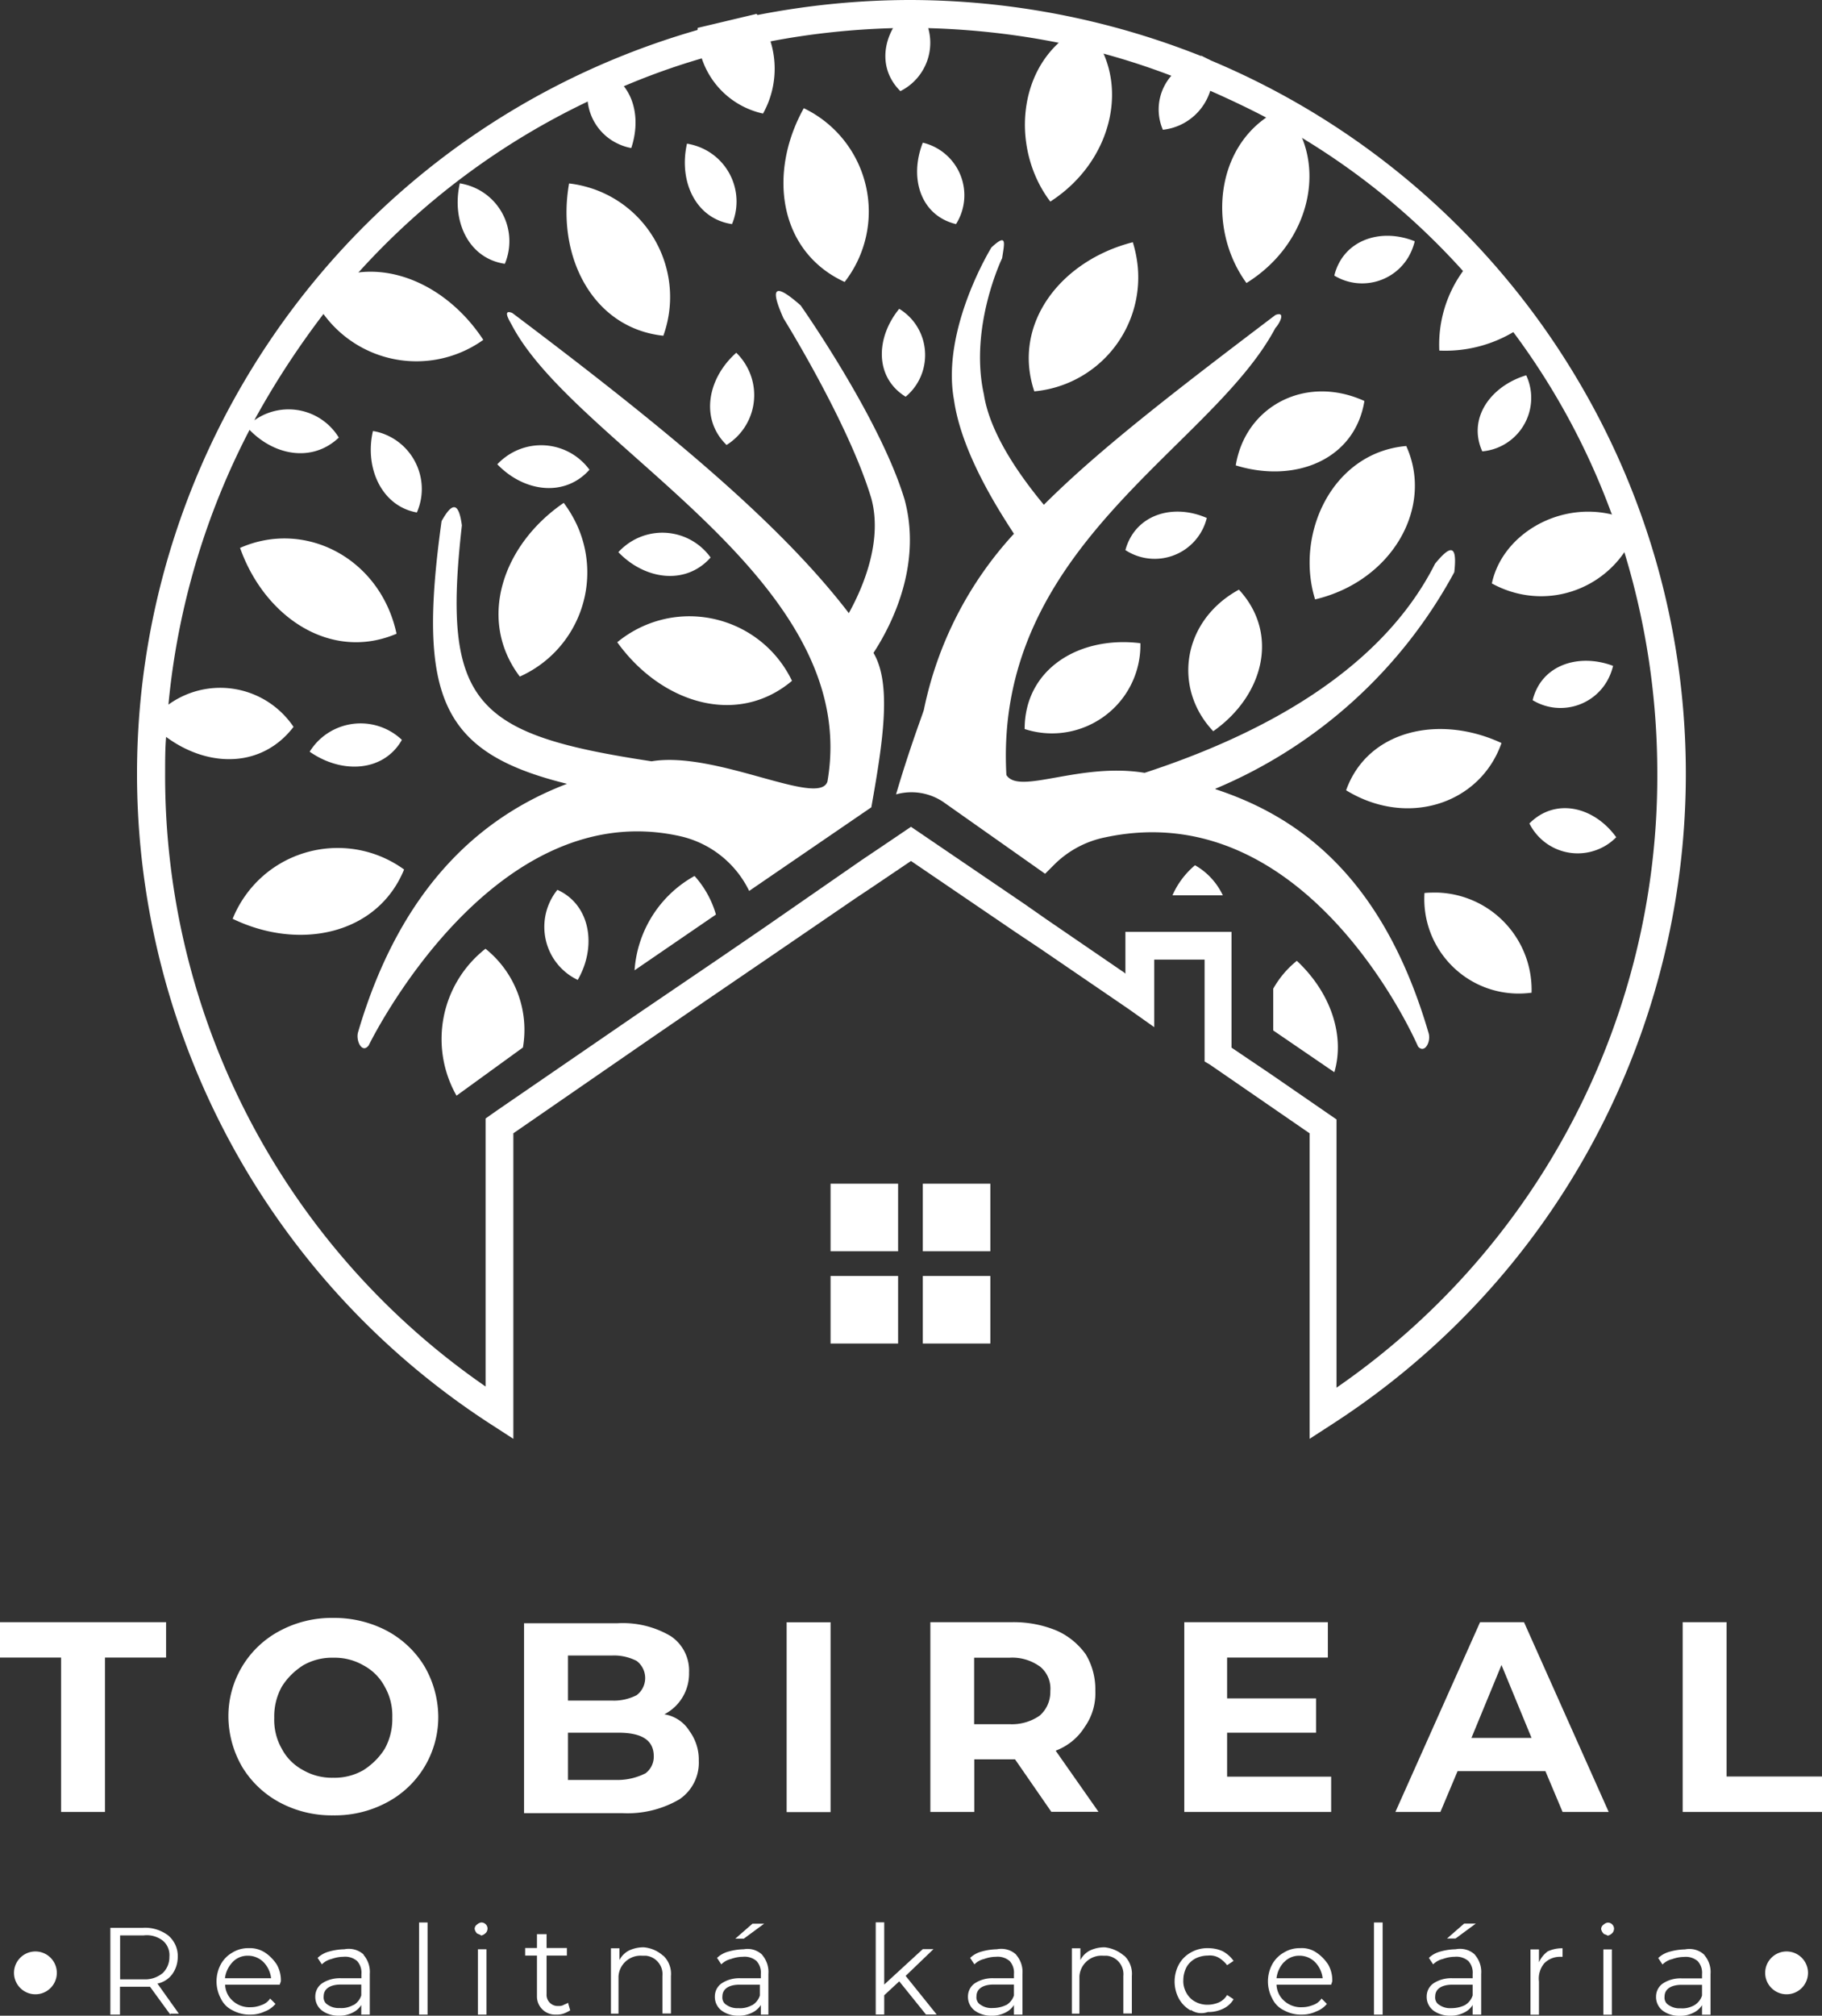 <svg id="main_logo_a" data-name="main logo a" xmlns="http://www.w3.org/2000/svg" viewBox="0 0 132.74 146.79"><rect x="0" y="0" width="132.74" height="146.79" fill="#333333" stroke="none"/><defs><style>.cls-1{fill:#fff}</style></defs><path id="Path_19736" data-name="Path 19736" class="cls-1" d="M4.45 120.71H0v-2.58h12.1v2.58H7.65v11.24h-3.2v-11.24zm22.02 8.2c.63-.4 1.17-.93 1.56-1.56.38-.69.57-1.47.55-2.26.03-.79-.16-1.58-.55-2.26-.35-.67-.9-1.21-1.56-1.56-.66-.38-1.42-.57-2.19-.55a4.2 4.2 0 00-2.19.55c-.63.4-1.17.93-1.56 1.56-.38.69-.57 1.47-.55 2.26-.03.79.16 1.58.55 2.26.35.67.9 1.21 1.56 1.56.66.38 1.42.57 2.19.55a4.2 4.2 0 002.19-.55m-6.09 2.35a7.124 7.124 0 01-2.73-2.58 7.39 7.39 0 01-1.01-3.67 7.024 7.024 0 013.75-6.25c1.2-.64 2.54-.96 3.9-.94 1.36-.01 2.7.31 3.9.94 1.12.6 2.07 1.49 2.73 2.58.65 1.11 1 2.38 1.01 3.67a7.024 7.024 0 01-3.75 6.25c-1.2.64-2.54.96-3.9.94-1.36.02-2.7-.3-3.9-.94m26.63-2.11c.4-.29.63-.76.62-1.25 0-1.17-.86-1.72-2.58-1.72h-3.67v3.44h3.75c.65-.02 1.29-.18 1.87-.47m-5.62-8.59v3.28h3.2c.62.03 1.24-.11 1.8-.39a1.564 1.564 0 000-2.5c-.56-.28-1.18-.42-1.8-.39h-3.2zm8.83 5.47c.47.63.72 1.4.7 2.19.05 1.12-.48 2.18-1.41 2.81a7.495 7.495 0 01-4.14 1.01h-7.18v-13.83h6.79c1.36-.08 2.72.24 3.9.94.88.59 1.38 1.6 1.33 2.65.03 1.28-.67 2.46-1.8 3.04.74.12 1.39.54 1.8 1.17m7.11-7.87h3.2v13.82h-3.2v-13.82zm18.42 3.2c-.64-.45-1.41-.67-2.19-.62h-2.57v4.84h2.58c.78.04 1.55-.18 2.19-.62.52-.45.8-1.11.78-1.8.06-.69-.23-1.37-.78-1.8m.86 10.61l-2.65-3.83h-2.97v3.83h-3.2v-13.82h6.01c1.1-.01 2.19.2 3.2.62.84.37 1.57.97 2.11 1.72.48.8.72 1.72.7 2.65.04.95-.23 1.88-.78 2.65-.49.79-1.24 1.39-2.11 1.72l3.12 4.45H76.6zm20.38-2.58v2.58h-10.7v-13.82h10.46v2.58H89.4v2.97h6.48v2.5H89.4v3.2h7.58zm14.6-2.81l-2.19-5.31-2.19 5.31h4.37zm1.01 2.42h-6.4l-1.25 2.97h-3.28l6.17-13.82h3.2l6.17 13.82h-3.36l-1.25-2.97zm10-10.85h3.2v11.24h6.95v2.58h-10.15v-13.82zM11.87 143.67c.31-.31.48-.73.47-1.17.04-.44-.13-.88-.47-1.17-.4-.31-.9-.45-1.4-.39H8.75v3.2h1.72c.51.03 1.01-.14 1.4-.47m.54 3.04l-1.48-2.03H8.74v2.03h-.7v-6.32h2.34c.67-.05 1.33.15 1.87.55.46.39.72.96.7 1.56 0 .45-.13.88-.39 1.25-.26.36-.65.61-1.09.7l1.56 2.19h-.62v.08zm4.53-3.82c-.3.32-.5.73-.55 1.17h3.36a2 2 0 00-.55-1.17c-.31-.31-.73-.48-1.17-.47-.41 0-.81.17-1.09.47m3.44 1.64H16.4c.02.45.21.87.55 1.17.36.33.84.5 1.33.47.27 0 .53-.06.78-.16.25-.08.47-.25.62-.47l.39.39c-.21.25-.48.44-.78.55-.32.15-.66.23-1.01.23-.46.02-.92-.09-1.33-.31-.38-.18-.68-.48-.86-.86-.42-.78-.42-1.72 0-2.5.2-.36.5-.66.86-.86.35-.21.76-.32 1.17-.31.41-.02.82.09 1.17.31.34.22.63.52.86.86.22.38.33.81.31 1.25l-.08.23zm5.39 1.48c.26-.16.46-.41.55-.7v-.79h-1.49c-.78 0-1.25.31-1.25.86-.03.25.09.5.31.62.25.17.55.25.86.23.35.03.71-.06 1.01-.23m.71-3.66c.34.39.51.89.47 1.4v2.97h-.62v-.7c-.15.24-.37.43-.62.55-.31.16-.66.24-1.01.23-.45.01-.89-.12-1.25-.39a1.25 1.25 0 01-.47-1.01c0-.37.17-.72.47-.94.41-.28.91-.41 1.41-.39h1.48v-.31c.03-.34-.08-.68-.31-.94-.28-.24-.65-.35-1.01-.31-.29 0-.58.06-.86.16-.26.06-.51.2-.7.39l-.31-.47c.24-.23.54-.39.86-.47.36-.1.72-.15 1.09-.16.5-.1 1.03.04 1.41.39m4.03-2.34h.62v6.71h-.62V140zm4.29 1.95h.62v4.76h-.62v-4.76zm-.08-1.17a.617.617 0 01-.16-.31c0-.12.06-.24.16-.31.09-.08.19-.14.31-.16.24-.01.45.17.47.42 0 .14-.05.28-.16.37-.09.08-.19.14-.31.16-.08-.08-.16-.08-.31-.16m6.8 5.61c-.15.09-.3.17-.47.23-.17.06-.36.09-.55.08-.74.04-1.37-.53-1.4-1.27v-3.03h-.86v-.55h.86v-1.01h.7v1.01h1.48v.55h-1.48v2.81c-.03.44.31.83.75.86h.11c.13.01.27-.01.39-.08.16-.08.23-.08.31-.16l.16.55zm6.79-3.98c.4.39.6.93.55 1.48v2.73h-.62v-2.73a1.35 1.35 0 00-1.21-1.48h-.27c-.89-.06-1.66.61-1.72 1.5v2.72h-.55v-4.76h.62v.86c.15-.3.4-.55.7-.7.34-.16.72-.24 1.09-.23.53.05 1.02.27 1.4.62m6.49-2.34h.86l-1.48 1.09h-.62l1.25-1.09zm0 5.93c.26-.16.46-.41.55-.7v-.79h-1.48c-.78 0-1.25.31-1.25.86-.03.25.09.5.31.62.25.17.55.25.86.23.35.03.71-.06 1.01-.23m.7-3.67c.34.39.51.89.47 1.4v2.97h-.55v-.7c-.15.24-.37.43-.62.55-.31.16-.66.24-1.01.23-.45.01-.89-.12-1.25-.39a1.25 1.25 0 01-.47-1.01c0-.37.17-.72.47-.94.41-.28.91-.41 1.4-.39h1.48v-.31c.03-.34-.08-.68-.31-.94-.28-.24-.65-.35-1.01-.31-.29 0-.58.06-.86.16-.26.06-.51.2-.7.39l-.31-.47c.24-.23.54-.39.86-.47.36-.1.72-.15 1.09-.16.48-.09.97.06 1.33.39m9.99 1.95l-1.09 1.01v1.4h-.62v-6.71h.62v4.53l2.81-2.58h.78l-2.03 1.95 2.26 2.81h-.78l-1.95-2.42zm7.81 1.72c.26-.16.46-.41.55-.7v-.79h-1.48c-.78 0-1.25.31-1.25.86-.03.25.09.5.31.62.25.17.55.25.86.23.35 0 .7-.07 1.01-.23m.7-3.66c.34.39.51.89.47 1.4v2.97h-.62v-.7c-.15.24-.37.43-.62.55-.31.16-.66.24-1.01.23-.45.01-.89-.12-1.25-.39a1.25 1.25 0 01-.47-1.01c0-.37.17-.72.47-.94.41-.28.91-.41 1.4-.39h1.48v-.31c.03-.34-.08-.68-.31-.94-.28-.24-.65-.35-1.01-.31-.29 0-.58.06-.86.16-.26.06-.51.2-.7.39l-.31-.47c.24-.23.54-.39.86-.47.36-.1.72-.15 1.09-.16.5-.1 1.03.04 1.4.39m7.88.08c.4.39.6.93.55 1.48v2.73h-.62v-2.73a1.35 1.35 0 00-1.21-1.48h-.27c-.89-.06-1.66.61-1.72 1.5v2.72h-.55v-4.76h.62v.86c.15-.3.4-.55.7-.7.34-.16.72-.24 1.09-.23.52.06 1.01.28 1.4.62m4.85 3.98c-.36-.2-.66-.5-.86-.86-.42-.78-.42-1.72 0-2.5.2-.36.5-.66.86-.86.38-.22.82-.33 1.25-.32.38 0 .75.07 1.09.23.31.17.58.41.78.7l-.47.31c-.17-.22-.38-.41-.62-.55-.24-.13-.51-.18-.78-.15-.33 0-.65.08-.94.23-.26.15-.48.36-.62.62-.15.29-.23.61-.23.94-.02.33.07.65.23.94.15.26.36.48.62.62.29.16.61.24.94.23.27 0 .53-.06.78-.16.26-.11.48-.31.62-.55l.47.31c-.18.31-.45.55-.78.7-.34.16-.72.24-1.09.23-.42.15-.88.1-1.25-.16m6.79-3.47c-.3.32-.49.73-.54 1.17h3.36a2 2 0 00-.55-1.17c-.31-.31-.73-.48-1.17-.47-.41 0-.81.17-1.09.47m3.43 1.64H93c.02.45.21.87.55 1.17.36.33.84.5 1.33.47.27 0 .53-.06.78-.16.25-.08.47-.25.62-.47l.39.39c-.21.25-.48.44-.78.55-.32.15-.66.23-1.01.23-.46.02-.92-.09-1.33-.31-.38-.18-.68-.48-.86-.86-.42-.78-.42-1.72 0-2.5.2-.36.5-.66.86-.86.35-.21.76-.32 1.17-.31.41-.03.83.08 1.17.31.34.22.63.52.86.86.22.38.33.81.31 1.25l-.08.24zm3.13-4.53h.62v6.71h-.63V140z"/><g id="Group_2088" data-name="Group 2088"><path id="Path_19737" data-name="Path 19737" class="cls-1" d="M106.66 140.08h.86l-1.48 1.09h-.62l1.25-1.09zm.08 5.93c.26-.16.46-.41.55-.7v-.78h-1.48c-.78 0-1.25.31-1.25.86-.03.25.09.5.31.62.25.17.55.25.86.23.35 0 .7-.07 1.01-.23m.7-3.67c.34.39.51.89.47 1.4v2.97h-.62v-.7c-.15.24-.37.43-.62.55-.31.16-.66.24-1.01.23-.45.01-.89-.12-1.25-.39a1.25 1.25 0 01-.47-1.01c0-.37.17-.72.47-.94.41-.28.91-.41 1.4-.39h1.48v-.31c.03-.34-.08-.68-.31-.94-.28-.24-.65-.35-1.01-.31-.29 0-.58.06-.86.16-.26.06-.51.2-.7.39l-.31-.47c.24-.23.54-.39.86-.47.36-.1.72-.15 1.09-.16.5-.1 1.03.04 1.4.39m5.3-.23c.34-.16.72-.24 1.09-.23v.62h-.16c-.44-.01-.86.16-1.17.47-.31.37-.45.85-.39 1.33v2.42h-.62v-4.76h.62v.94c.14-.31.35-.58.62-.78m4.07-.16h.62v4.76h-.62v-4.76zm0-1.17a.617.617 0 01-.16-.31c0-.12.06-.24.16-.31.09-.08.19-.14.31-.16.24-.01.45.17.47.42 0 .14-.05.28-.16.37-.09.08-.19.14-.31.16-.08-.08-.23-.08-.31-.16m6.64 5.22c.26-.16.46-.41.55-.7v-.78h-1.48c-.78 0-1.25.31-1.25.86-.03.25.09.5.31.62.25.17.55.25.86.23.35.03.71-.06 1.01-.23m.7-3.67c.34.39.51.89.47 1.4v2.97H124v-.7c-.15.24-.37.43-.62.55-.31.16-.66.24-1.01.23-.45.01-.89-.12-1.25-.39a1.25 1.25 0 01-.47-1.01c0-.37.17-.72.47-.94.41-.28.91-.41 1.4-.39H124v-.31c.03-.34-.08-.68-.31-.94-.28-.24-.65-.35-1.01-.31-.29 0-.58.06-.86.16-.26.06-.51.2-.7.39l-.31-.47c.24-.23.54-.39.86-.47.36-.1.72-.15 1.09-.16.5-.1 1.03.04 1.4.39M4.14 143.67c0-.86-.7-1.56-1.56-1.56-.86 0-1.56.7-1.56 1.56 0 .86.7 1.56 1.56 1.56.86 0 1.56-.7 1.56-1.56m127.58 0c0-.86-.7-1.56-1.56-1.56-.86 0-1.56.7-1.56 1.56 0 .86.7 1.56 1.56 1.56.86 0 1.56-.7 1.56-1.56M63.64 47.55c1.33 2.26.7 6.4-.16 11.24l-8.9 6.09a7.393 7.393 0 00-5-3.98c-13.82-3.12-22.72 15.23-22.72 15.23-.47.62-.94-.31-.78-.94 3.2-10.93 9.29-15.85 15.23-18.11-9.14-2.26-10.93-6.25-9.14-19.13.78-1.4 1.25-1.4 1.48.31-1.48 13.04.94 15.23 13.82 17.18 4.69-.78 12.18 3.36 12.81 1.48 2.58-14.76-18.27-24.36-22.96-33.19-.16-.31-.78-1.25 0-.94 11.09 8.35 19.44 15.23 24.52 21.86 1.25-2.26 2.42-5.47 1.64-8.35-1.64-5.47-6.4-13.12-6.4-13.12-.94-2.11-.78-2.73 1.25-.94 0 0 5.78 8.2 7.57 14.13 1.25 4.61-.78 8.9-2.26 11.17m24.91 9.93c5.93 1.95 12.18 6.25 15.54 17.8.16.62-.31 1.48-.78.94 0 0-7.89-18.43-22.8-15.23a7.3 7.3 0 00-3.67 1.95l-.7.7-7.42-5.23a4.148 4.148 0 00-3.44-.55c1.01-3.44 1.95-5.86 2.03-6.17a26.88 26.88 0 016.56-12.81c-1.17-1.8-3.83-5.93-4.37-9.76-.94-5.15 2.73-11.09 2.73-11.09 1.17-1.09.94-.31.78.78 0 0-2.42 5-1.33 9.92.47 3.04 2.89 6.25 4.37 8.04 3.98-3.98 9.45-8.2 16.87-13.82.78-.31.31.62 0 .94-4.68 8.82-20.53 15.85-19.6 32.56.94 1.48 5.31-.94 10.07-.16 8.35-2.73 17.18-7.34 21.16-15.23 1.09-1.33 1.64-1.48 1.4.62a35.28 35.28 0 01-17.41 15.77"/><path id="Path_19738" data-name="Path 19738" class="cls-1" d="M90.26 42.94c-4.14 2.26-4.84 7.18-1.87 10.31 3.67-2.58 4.84-7.1 1.87-10.31m-68.87 10a6.436 6.436 0 00-8.93-1.76c-.59.39-1.11.88-1.54 1.45 3.12 3.2 7.81 3.75 10.46.31M55.12 1.01a6.714 6.714 0 01.47 7.26 6.06 6.06 0 01-4.76-6.24l4.29-1.02zm19.53 52.08c3.38 1.1 7.02-.75 8.12-4.13.22-.68.33-1.4.31-2.12-4.45-.55-8.43 1.87-8.43 6.25M99.4 29.2c-4.29-1.95-8.67.39-9.37 4.69 4.29 1.33 8.67-.39 9.37-4.68M81.99 40.06a3.907 3.907 0 005.93-2.34c-2.5-1.09-5.23-.23-5.93 2.34m29.43 19.9a3.934 3.934 0 005.28 1.77c.39-.19.74-.45 1.05-.76-1.64-2.26-4.45-2.89-6.32-1.01m.23-8.97c1.85 1.12 4.26.53 5.38-1.32.22-.37.38-.77.48-1.18-2.5-.94-5.23-.08-5.86 2.5m-3.67-18.12a3.912 3.912 0 003.55-4.24 3.92 3.92 0 00-.35-1.3c-2.58.78-4.29 3.12-3.2 5.54m-10.78-12.8c1.85 1.12 4.26.53 5.38-1.32.22-.37.38-.77.48-1.18-2.5-1.01-5.23-.08-5.86 2.5M87.53 4.06c-.6.22-1.15.53-1.64.94a3.726 3.726 0 00-1.17 4.45c1.84-.2 3.31-1.61 3.59-3.44.06-.55.01-1.11-.16-1.64l-.62-.31zM69.65 16.32a3.936 3.936 0 00-2.42-5.93c-1.01 2.58-.16 5.31 2.42 5.93m-3.67 12.57c1.67-1.39 1.9-3.88.51-5.56-.28-.33-.61-.62-.98-.84-1.72 2.11-1.8 5 .47 6.4m-.39-22.25a3.934 3.934 0 001.77-5.28c-.19-.39-.45-.74-.76-1.05-2.19 1.64-2.89 4.45-1.01 6.32M43.33 5a3.868 3.868 0 001.37 5.3c.4.23.83.4 1.29.48.86-2.58-.08-5.23-2.65-5.78m53.87 73.08l-4.45-3.04V72c.44-.78 1.02-1.47 1.72-2.03 2.5 2.34 3.51 5.47 2.73 8.12M48.33 24.44c1.55-4.33-.7-9.1-5.02-10.65-.6-.21-1.22-.36-1.85-.43-.94 5.31 1.72 10.54 6.87 11.09m13.2-3.91a8.35 8.35 0 00-2.97-12.66c-2.65 4.76-1.8 10.46 2.97 12.65m13.82 7.97a8.339 8.339 0 007.54-9.08c-.06-.6-.18-1.2-.36-1.78-5.23 1.33-8.82 5.93-7.18 10.85M37.87 49.27a8.303 8.303 0 004.19-10.98 9.07 9.07 0 00-.99-1.67c-4.45 3.04-6.33 8.51-3.2 12.65m19.83.31c-1.98-4.12-6.92-5.86-11.04-3.89-.6.29-1.17.65-1.69 1.08 3.2 4.45 8.74 6.17 12.73 2.81m-28.81-3.43c-1.17-5.47-6.64-8.35-11.4-6.25 1.8 5.08 6.64 8.28 11.4 6.25m.55 17.17c-3.69-2.67-8.86-1.85-11.53 1.85-.39.54-.71 1.12-.96 1.74 4.84 2.34 10.54 1.17 12.49-3.59m8.66 12.96l-4.84 3.51a8.351 8.351 0 012.11-10.7 7.57 7.57 0 012.73 7.18m14.06-9.67l-5.93 4.06c.2-2.88 1.84-5.47 4.37-6.87.73.81 1.26 1.77 1.56 2.81M22.64 21.24a8.38 8.38 0 0012.57 3.51c-2.97-4.53-8.43-6.56-12.57-3.51m30.3 11.16a4.28 4.28 0 001.34-5.92c-.18-.29-.4-.56-.64-.79-2.11 1.87-2.65 4.84-.7 6.72m.39-16.09a4.26 4.26 0 00-2.3-5.58c-.31-.13-.64-.22-.98-.28-.62 2.73.62 5.47 3.28 5.86m-16.55 2.89a4.26 4.26 0 00-2.3-5.58c-.31-.13-.64-.22-.98-.28-.62 2.73.62 5.47 3.28 5.86m-12.1 12.65a4.29 4.29 0 00-5.91-1.41c-.29.18-.56.39-.8.63 1.87 2.11 4.76 2.65 6.72.78m4.59 22.02a4.374 4.374 0 00-6.18.16c-.2.21-.38.45-.54.7 2.34 1.64 5.39 1.48 6.72-.86M40.6 64.81c-1.48 1.85-1.19 4.56.67 6.04.25.2.53.37.82.51 1.4-2.42.94-5.47-1.48-6.56M30.37 37.32c.95-2.17-.05-4.69-2.21-5.64-.32-.14-.65-.24-.99-.29-.62 2.66.62 5.47 3.2 5.93m12.57-3.12a4.364 4.364 0 00-6.11-.92c-.22.16-.42.34-.6.53 1.95 2.03 4.92 2.42 6.72.39m8.82 6.4a4.323 4.323 0 00-6.03-1c-.25.18-.48.38-.69.61 1.95 2.03 4.92 2.42 6.72.39m56.92 1.88c.86-4.06 6.17-6.72 10.62-4.29-1.18 3.89-5.28 6.09-9.17 4.91-.5-.15-.99-.36-1.45-.61M89.09 65.2h-3.67c.37-.85.93-1.59 1.64-2.19.89.5 1.59 1.27 2.03 2.19m22.49 7.1a7.084 7.084 0 00-6.86-7.3c-.32 0-.63 0-.94.03-.24 3.79 2.63 7.07 6.43 7.31.46.03.92.01 1.38-.05M98.07 57.55c4.45 2.73 9.76 1.01 11.32-3.44-4.53-2.11-9.76-.94-11.32 3.44m-2.26-13.9c5.62-1.33 8.67-6.72 6.64-11.17-5.39.47-8.12 6.4-6.64 11.17M76.52 14.68c4.84-3.12 5.93-9.29 2.5-12.81-4.92 2.26-5.54 8.82-2.5 12.81m14.29 5.93c4.92-3.05 6.01-9.21 2.65-12.73-4.92 2.19-5.62 8.67-2.65 12.73m20.92 2.5a9.72 9.72 0 01-6.87 2.42c-.13-2.72.96-5.35 2.97-7.18a44.46 44.46 0 013.9 4.76"/></g><path id="Path_19739" data-name="Path 19739" class="cls-1" d="M60.51 86.2h4.92v4.92h-4.92V86.2zm6.72 0h4.92v4.92h-4.92V86.2zm-6.72 6.72h4.92v4.92h-4.92v-4.92zm6.72 0h4.92v4.92h-4.92v-4.92z"/><g id="Group_2089" data-name="Group 2089"><path id="Path_19740" data-name="Path 19740" class="cls-1" d="M97.37 101.04V81.52l-1.48-1.02-3.28-2.26-2.89-1.95v-8.43h-7.73v3.05l-.08-.08-5.7-3.9-1.56-1.09-8.28-5.63-2.19 1.48-1.4.94-7.1 4.92-3.2 2.19-5.86 3.98-10.46 7.18-.78.55v19.52a54.037 54.037 0 01-23.35-44.66c0-.94 0-1.87.08-2.73.01-.76.06-1.51.16-2.26.66-7.01 2.68-13.83 5.94-20.07.15-.25.28-.51.39-.78 1.47-2.67 3.15-5.23 5-7.65.86-1.09 1.72-2.11 2.58-3.05A53.524 53.524 0 0142.89 7.36c.86-.31 1.72-.78 2.58-1.09 1.86-.79 3.76-1.47 5.7-2.03 1.64-.47 3.36-.86 5.08-1.25 2.91-.55 5.86-.86 8.82-.94h2.58c3.23.09 6.44.45 9.6 1.09 1.09.23 2.11.47 3.2.78 1.72.47 3.36 1.01 5 1.64.94.31 1.87.7 2.81 1.09 1.4.62 2.73 1.25 4.06 1.95.94.47 1.85 1 2.73 1.56 4.33 2.64 8.25 5.9 11.63 9.68 1.25 1.41 2.5 2.89 3.59 4.37 2.99 4.01 5.38 8.43 7.11 13.12.38.91.7 1.85.94 2.81a55.03 55.03 0 012.42 16.16c.08 17.85-8.66 34.6-23.35 44.74M88.15 4.37c-.25-.07-.48-.18-.7-.31A57.636 57.636 0 0066.37 0c-3.75 0-7.49.37-11.17 1.09-1.48.28-2.94.65-4.37 1.09C20.9 10.77 3.6 41.99 12.18 71.92a56.383 56.383 0 0023.66 31.85l1.56 1.01V82.53l10.07-6.95 3.98-2.73 4.69-3.2 6.17-4.22 1.17-.78 2.89-1.95 7.57 5.15 1.87 1.25 6.4 4.37 1.88 1.33v-4.92h3.67v7.42l.39.23 7.26 5v22.25l1.56-1.01c26.17-16.85 33.72-51.72 16.87-77.89a56.383 56.383 0 00-25.7-21.51"/></g></svg>